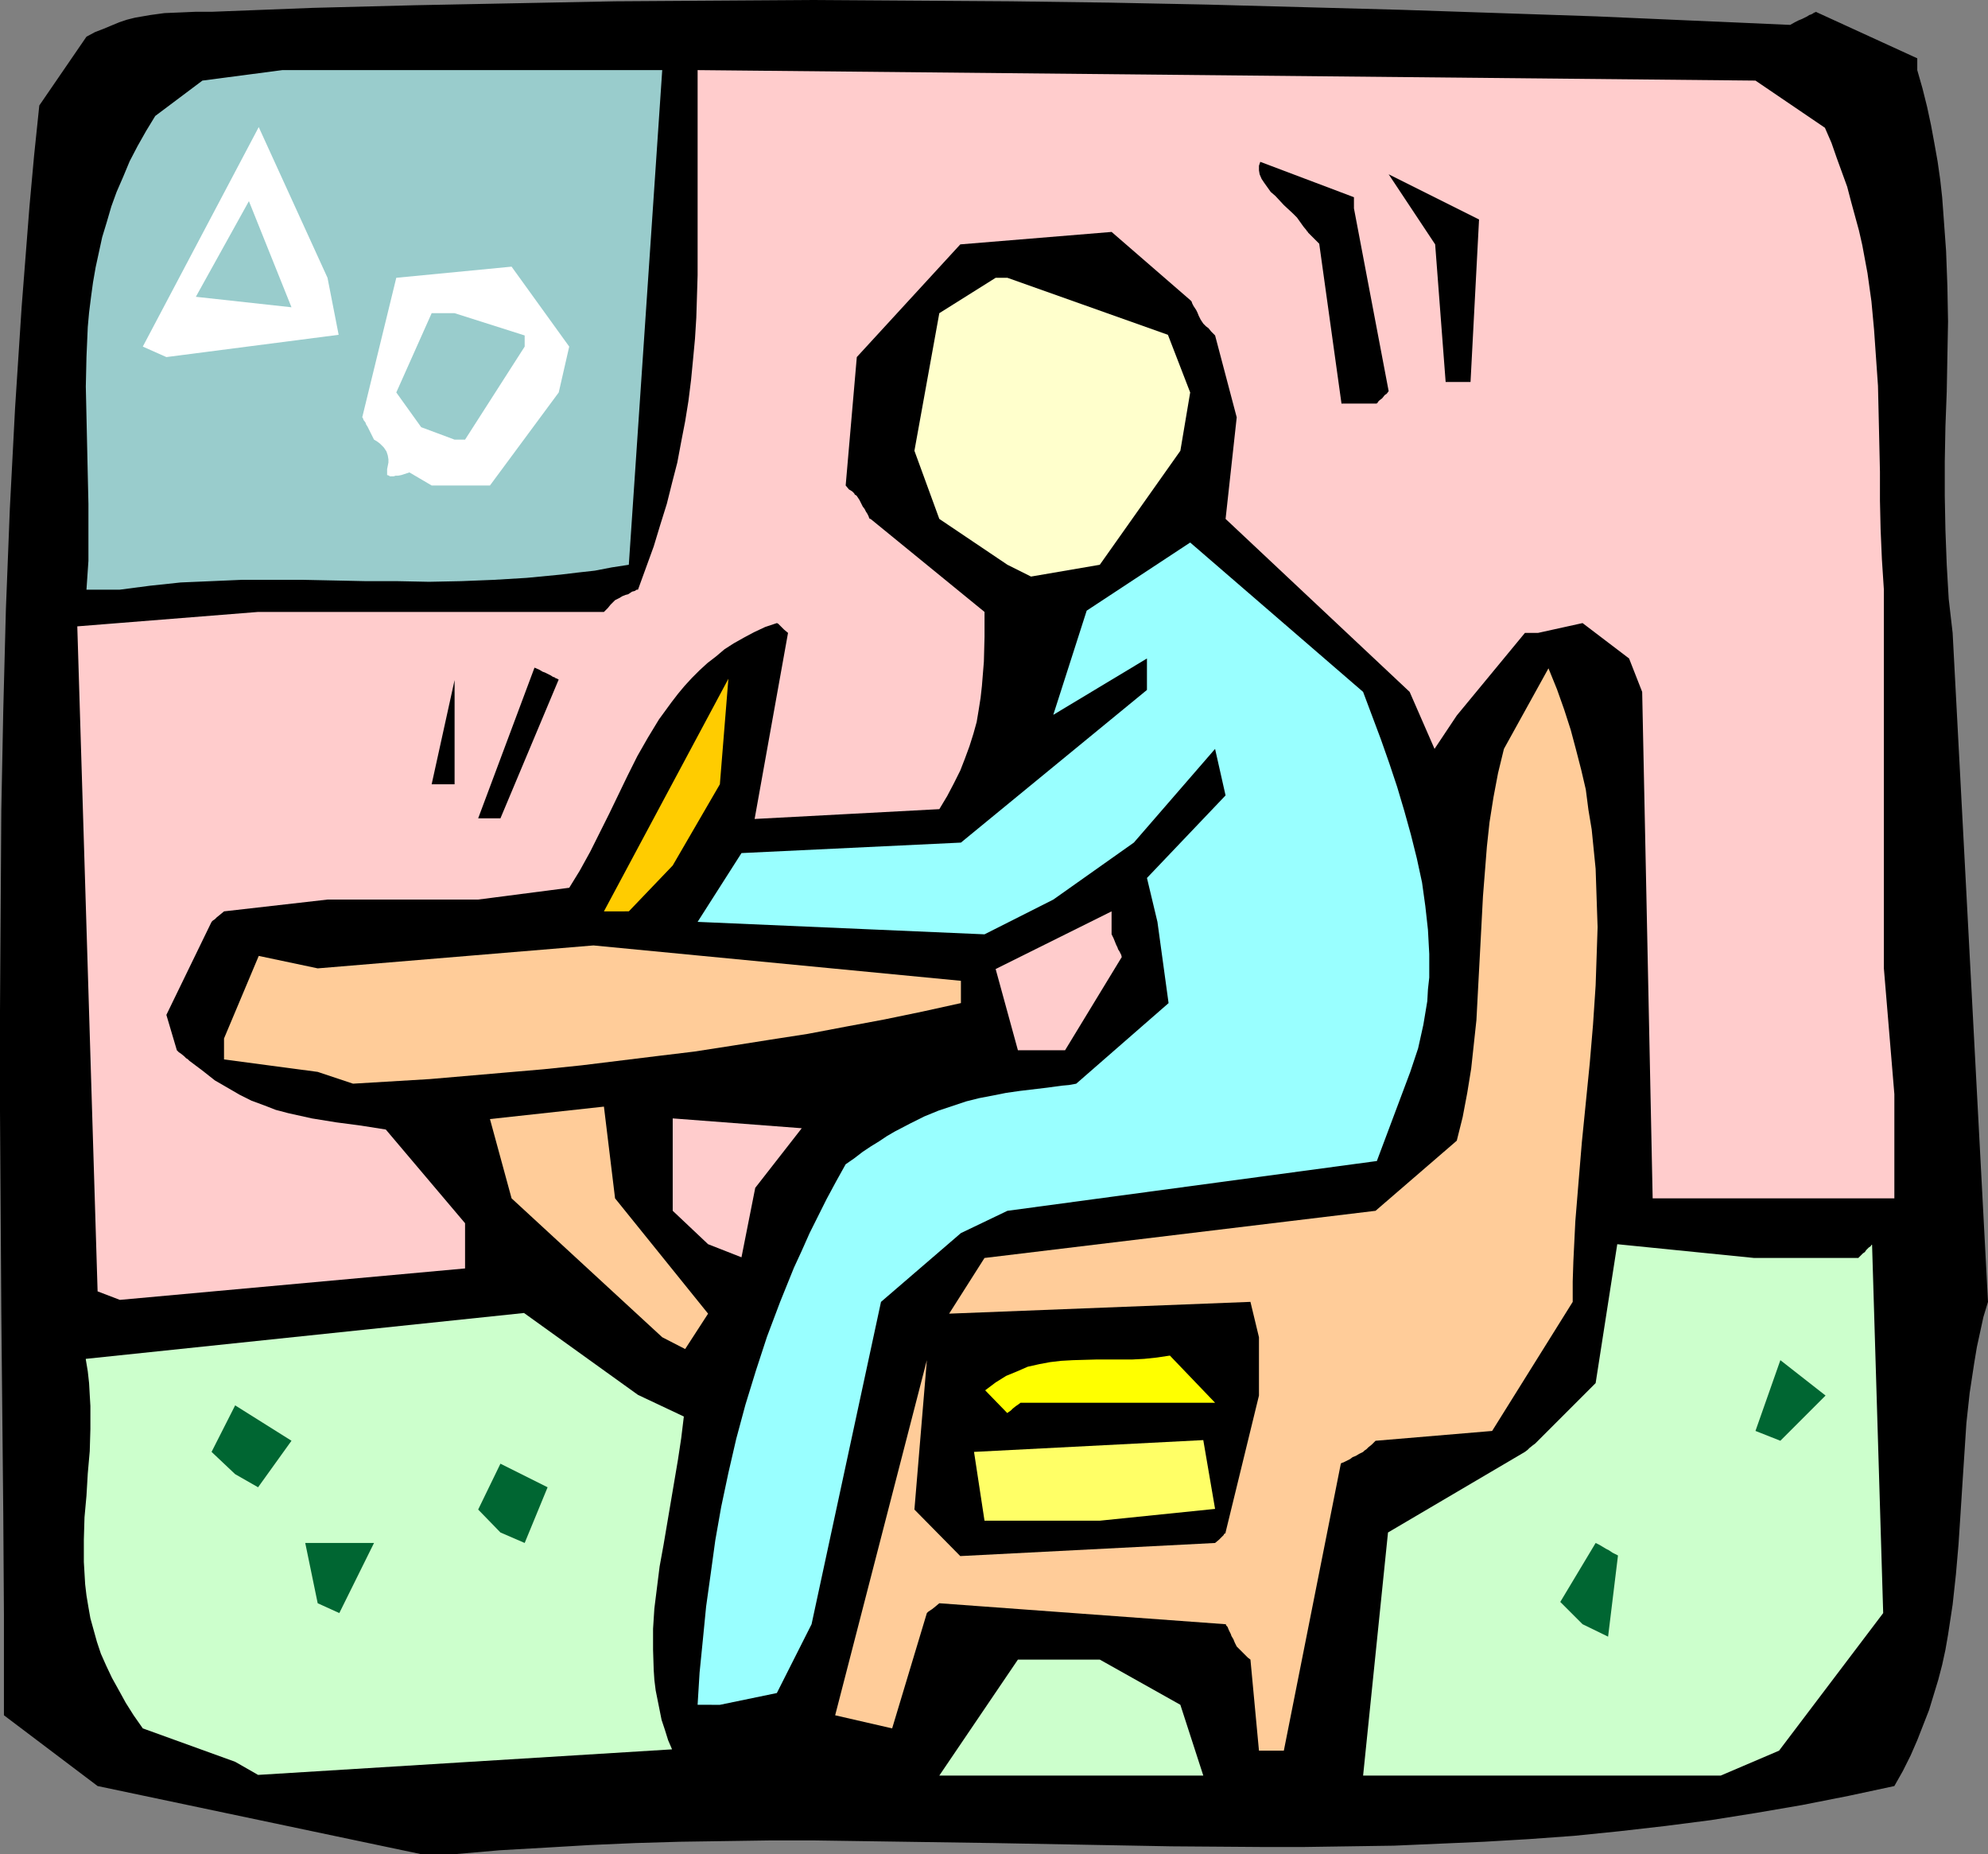 <?xml version="1.0" encoding="UTF-8" standalone="no"?>
<svg
   version="1.0"
   width="129.766mm"
   height="121.005mm"
   id="svg29"
   sodipodi:docname="Student at Desk 1.wmf"
   xmlns:inkscape="http://www.inkscape.org/namespaces/inkscape"
   xmlns:sodipodi="http://sodipodi.sourceforge.net/DTD/sodipodi-0.dtd"
   xmlns="http://www.w3.org/2000/svg"
   xmlns:svg="http://www.w3.org/2000/svg">
  <rect width="100%" height="100%" fill="#808080" stroke="none"/>
  <sodipodi:namedview
     id="namedview29"
     pagecolor="#ffffff"
     bordercolor="#000000"
     borderopacity="0.25"
     inkscape:showpageshadow="2"
     inkscape:pageopacity="0.0"
     inkscape:pagecheckerboard="0"
     inkscape:deskcolor="#d1d1d1"
     inkscape:document-units="mm" />
  <defs
     id="defs1">
    <pattern
       id="WMFhbasepattern"
       patternUnits="userSpaceOnUse"
       width="6"
       height="6"
       x="0"
       y="0" />
  </defs>
  <path
     style="fill:#000000;fill-opacity:1;fill-rule:evenodd;stroke:none"
     d="M 103.909,457.343 24.078,440.536 0.97,423.083 V 398.196 L 0.808,373.309 0.323,323.696 0,274.083 V 249.357 L 0.162,224.632 0.323,199.906 0.808,175.18 1.454,150.293 2.424,125.567 3.717,100.68 5.333,75.793 6.302,63.349 7.272,50.906 8.403,38.462 9.696,26.018 21.331,9.05 23.432,7.919 25.533,7.111 27.472,6.303 29.411,5.495 31.35,4.848 33.29,4.363 37.006,3.717 40.562,3.232 44.44,3.071 48.157,2.909 h 4.04 L 77.245,1.939 102.293,1.293 127.017,0.808 151.742,0.323 176.305,0.162 200.707,0 l 24.402,0.162 24.24,0.162 24.24,0.323 24.24,0.485 24.078,0.646 23.917,0.646 24.078,0.808 23.917,0.808 47.834,2.101 1.131,-0.646 0.97,-0.485 0.808,-0.323 0.646,-0.323 0.646,-0.323 0.485,-0.323 0.485,-0.162 0.323,-0.162 0.485,-0.323 h 0.162 l 0.162,-0.162 25.048,11.474 v 2.909 l 1.293,4.525 1.131,4.525 0.97,4.525 0.808,4.363 0.808,4.525 0.646,4.525 0.485,4.363 0.323,4.363 0.646,8.888 0.323,8.727 0.162,8.727 -0.162,8.565 -0.162,8.727 -0.323,8.565 -0.162,8.565 v 8.565 l 0.162,8.403 0.323,8.565 0.485,8.403 0.485,4.202 0.485,4.202 8.726,164.999 -1.131,3.717 -0.808,3.717 -0.808,3.717 -0.646,3.879 -1.131,7.434 -0.808,7.434 -0.485,7.434 -0.485,7.434 -0.485,7.595 -0.485,7.434 -0.646,7.434 -0.808,7.434 -1.131,7.434 -0.646,3.717 -0.808,3.717 -0.97,3.717 -1.131,3.717 -1.131,3.717 -1.454,3.717 -1.454,3.717 -1.616,3.717 -1.939,3.879 -2.101,3.717 -11.312,2.424 -11.474,2.262 -11.312,1.939 -11.15,1.778 -11.312,1.454 -11.312,1.293 -11.15,1.131 -11.15,0.808 -10.989,0.646 -11.15,0.485 -11.15,0.485 -10.989,0.162 -10.989,0.162 h -10.989 l -21.978,-0.162 -43.955,-0.808 -21.978,-0.323 -22.139,-0.323 h -10.989 l -10.989,0.162 -11.15,0.162 -10.989,0.323 -11.15,0.485 -10.989,0.646 -11.312,0.646 -11.15,0.97 z"
     id="path1" />
  <path
     style="fill:#ccffcc;fill-opacity:1;fill-rule:evenodd;stroke:none"
     d="m 418.867,437.951 h -82.578 l 6.141,-59.956 33.774,-19.877 0.646,-0.485 0.485,-0.485 0.808,-0.646 0.646,-0.485 0.323,-0.323 0.162,-0.162 0.162,-0.162 v 0 l 14.221,-14.221 5.333,-34.26 33.774,3.394 h 25.694 l 0.646,-0.646 0.485,-0.485 0.485,-0.323 0.323,-0.485 0.646,-0.646 0.485,-0.323 0.162,-0.323 h 0.162 v -0.162 l 2.747,90.984 -25.694,33.937 -14.382,6.141 z"
     id="path2" />
  <path
     style="fill:#ccffcc;fill-opacity:1;fill-rule:evenodd;stroke:none"
     d="m 58.014,434.557 -22.786,-8.242 -2.262,-3.232 -1.939,-3.071 -1.778,-3.232 -1.616,-2.909 -1.454,-3.071 -1.293,-2.909 -0.97,-2.909 -0.808,-2.909 -0.808,-2.909 -0.485,-2.747 -0.485,-2.909 -0.323,-2.747 -0.162,-2.747 -0.162,-2.747 v -5.495 l 0.162,-5.495 0.485,-5.333 0.323,-5.495 0.485,-5.495 0.162,-5.495 v -5.656 l -0.162,-2.747 -0.162,-2.909 -0.323,-2.909 -0.485,-2.909 v -0.162 l 108.11,-11.312 28.118,20.201 11.312,5.333 -0.646,5.333 -0.808,5.333 -1.778,10.504 -1.778,10.504 -0.97,5.333 -0.646,5.171 -0.646,5.171 -0.323,5.01 v 5.171 l 0.162,5.01 0.162,2.424 0.323,2.586 0.485,2.424 0.485,2.424 0.485,2.424 0.808,2.424 0.808,2.586 0.97,2.262 -102.131,6.303 z"
     id="path3" />
  <path
     style="fill:#ccffcc;fill-opacity:1;fill-rule:evenodd;stroke:none"
     d="m 231.734,437.951 19.392,-28.604 h 20.2 l 19.877,11.151 5.656,17.453 h -59.792 z"
     id="path4" />
  <path
     style="fill:#ffcc99;fill-opacity:1;fill-rule:evenodd;stroke:none"
     d="m 310.595,431.81 -2.101,-22.463 -0.646,-0.485 -0.485,-0.485 -0.808,-0.808 -0.646,-0.646 -0.323,-0.323 -0.162,-0.162 -0.162,-0.162 -0.162,-0.162 -0.485,-0.97 -0.323,-0.808 -0.485,-0.808 -0.162,-0.485 -0.323,-0.646 -0.162,-0.323 -0.323,-0.808 -0.323,-0.323 v -0.162 l -0.162,-0.162 -70.619,-5.171 -0.97,0.808 -0.808,0.646 -0.485,0.323 -0.485,0.323 -0.162,0.162 -0.162,0.162 v 0 l -8.565,28.443 -14.059,-3.232 22.624,-87.59 -3.07,36.846 11.312,11.474 62.862,-3.232 0.97,-0.808 0.646,-0.646 0.485,-0.485 0.162,-0.323 0.323,-0.162 v -0.162 l 8.242,-33.776 v -14.383 l -2.101,-8.727 -74.336,2.909 8.726,-13.736 96.475,-11.636 20.038,-17.292 1.454,-5.818 1.131,-5.979 0.97,-5.979 0.646,-5.979 0.646,-5.979 0.323,-6.141 0.646,-12.12 0.646,-12.282 0.485,-6.141 0.485,-6.141 0.646,-5.979 0.97,-6.141 1.131,-5.979 1.454,-5.979 10.989,-19.877 2.101,5.171 1.778,5.01 1.616,5.01 1.293,4.848 1.293,5.01 1.131,4.848 0.646,5.01 0.808,4.848 0.485,4.848 0.485,4.848 0.162,4.848 0.162,4.848 0.162,4.687 -0.162,4.848 -0.323,9.535 -0.646,9.696 -0.808,9.535 -0.97,9.696 -0.97,9.696 -0.808,9.696 -0.808,9.858 -0.485,9.858 -0.162,5.01 v 5.01 l -19.877,31.836 -28.765,2.424 -0.485,0.485 -0.485,0.485 -0.808,0.646 -0.485,0.485 -0.485,0.323 -0.162,0.162 -0.162,0.162 v 0 l -0.97,0.485 -0.808,0.485 -0.808,0.323 -0.646,0.485 -0.97,0.485 -0.646,0.323 -0.485,0.162 -0.162,0.162 v 0 l -14.059,70.783 z"
     id="path5" />
  <path
     style="fill:#99ffff;fill-opacity:1;fill-rule:evenodd;stroke:none"
     d="m 172.104,420.497 0.485,-7.919 0.808,-8.08 0.808,-8.242 1.131,-8.08 1.131,-8.242 1.454,-8.242 1.778,-8.403 1.939,-8.403 2.262,-8.403 2.586,-8.403 2.747,-8.403 3.232,-8.565 3.394,-8.403 1.939,-4.202 1.939,-4.363 2.101,-4.202 2.101,-4.202 2.262,-4.202 2.424,-4.363 2.101,-1.454 2.101,-1.616 1.939,-1.293 2.101,-1.293 1.939,-1.293 1.939,-1.131 3.717,-1.939 3.555,-1.778 3.555,-1.454 3.394,-1.131 3.394,-1.131 3.232,-0.808 3.394,-0.646 3.232,-0.646 3.394,-0.485 6.787,-0.808 3.555,-0.485 1.778,-0.162 1.778,-0.323 22.786,-19.877 -2.747,-20.039 -2.586,-10.828 19.392,-20.362 -2.586,-11.474 -20.038,23.11 -19.877,14.06 -16.968,8.565 -70.781,-3.071 10.827,-16.969 54.136,-2.586 45.894,-37.654 v -7.757 l -23.109,13.898 8.242,-25.695 25.533,-16.807 42.662,36.846 4.363,11.636 2.101,5.979 1.939,5.818 1.778,5.979 1.616,5.818 1.454,5.818 1.293,5.979 0.808,5.818 0.646,5.818 0.323,5.979 v 2.747 3.071 l -0.323,2.909 -0.162,2.909 -0.485,2.909 -0.485,2.909 -0.646,2.909 -0.646,2.909 -0.97,2.909 -0.97,2.909 -8.242,21.978 -91.142,12.282 -11.474,5.495 -19.715,16.969 -17.13,79.51 -8.565,16.969 -14.059,2.909 z"
     id="path6" />
  <path
     style="fill:#006632;fill-opacity:1;fill-rule:evenodd;stroke:none"
     d="m 390.425,400.62 -5.494,-5.495 8.726,-14.544 0.97,0.485 0.808,0.485 0.808,0.485 0.646,0.323 0.485,0.323 0.485,0.323 0.646,0.323 0.323,0.162 0.323,0.162 v 0.162 l -2.424,19.877 z"
     id="path7" />
  <path
     style="fill:#006632;fill-opacity:1;fill-rule:evenodd;stroke:none"
     d="m 78.376,395.448 -3.07,-14.868 h 16.968 l -8.565,17.292 z"
     id="path8" />
  <path
     style="fill:#006632;fill-opacity:1;fill-rule:evenodd;stroke:none"
     d="m 123.462,377.995 -5.494,-5.656 5.494,-11.312 11.635,5.818 -5.656,13.736 z"
     id="path9" />
  <path
     style="fill:#ffff66;fill-opacity:1;fill-rule:evenodd;stroke:none"
     d="m 265.509,375.086 h -22.624 l -2.586,-16.969 56.56,-2.909 2.909,16.969 -28.442,2.909 z"
     id="path10" />
  <path
     style="fill:#006632;fill-opacity:1;fill-rule:evenodd;stroke:none"
     d="m 58.014,363.612 -5.818,-5.495 5.818,-11.474 13.898,8.727 -8.242,11.474 z"
     id="path11" />
  <path
     style="fill:#006632;fill-opacity:1;fill-rule:evenodd;stroke:none"
     d="m 433.088,352.946 6.141,-17.453 11.15,8.727 -11.15,11.151 z"
     id="path12" />
  <path
     style="fill:#ffff00;fill-opacity:1;fill-rule:evenodd;stroke:none"
     d="m 243.046,342.927 1.293,-0.97 1.293,-0.97 2.586,-1.616 2.747,-1.131 2.586,-1.131 2.909,-0.646 2.586,-0.485 2.747,-0.323 2.909,-0.162 5.656,-0.162 h 5.818 3.07 l 3.07,-0.162 3.07,-0.323 3.232,-0.485 11.15,11.636 h -47.995 l -0.646,0.485 -0.485,0.323 -0.808,0.646 -0.485,0.485 -0.485,0.323 -0.162,0.162 h -0.162 v 0.162 z"
     id="path13" />
  <path
     style="fill:#ffcc99;fill-opacity:1;fill-rule:evenodd;stroke:none"
     d="m 163.377,329.837 -37.168,-34.26 -5.333,-19.554 28.118,-3.071 2.747,22.625 22.947,28.443 -5.656,8.727 z"
     id="path14" />
  <path
     style="fill:#ffcccc;fill-opacity:1;fill-rule:evenodd;stroke:none"
     d="m 24.078,318.524 -5.01,-164.03 44.602,-3.555 h 85.325 l 0.97,-0.97 0.646,-0.808 0.485,-0.485 0.323,-0.323 0.162,-0.162 0.162,-0.162 v 0 l 0.97,-0.485 0.808,-0.485 0.808,-0.323 0.646,-0.162 0.97,-0.646 0.646,-0.162 0.485,-0.323 h 0.162 0.162 l 1.939,-5.333 1.939,-5.333 1.616,-5.333 1.616,-5.171 1.293,-5.171 1.293,-5.01 0.97,-5.171 0.97,-5.01 0.808,-5.01 0.646,-5.171 0.485,-5.01 0.485,-5.171 0.323,-5.171 0.162,-5.171 0.162,-5.333 V 62.541 17.292 l 260.984,2.586 17.13,11.636 1.616,3.717 1.293,3.717 1.293,3.555 1.293,3.555 0.97,3.717 0.97,3.555 0.97,3.555 0.808,3.555 1.293,6.949 0.97,6.949 0.646,6.949 0.485,6.949 0.485,6.949 0.162,6.949 0.323,14.221 v 7.111 l 0.162,7.111 0.323,7.434 0.485,7.434 v 93.408 l 2.586,31.028 v 25.695 h -59.63 l -2.586,-124.921 -3.232,-8.242 -11.474,-8.727 -10.989,2.424 h -3.232 l -16.806,20.362 -5.494,8.242 -6.141,-14.06 -45.41,-42.664 2.747,-25.049 -5.333,-20.201 -0.485,-0.485 -0.485,-0.485 -0.646,-0.808 -0.646,-0.485 -0.323,-0.323 -0.162,-0.162 -0.162,-0.162 v 0 l -0.646,-0.97 -0.485,-0.97 -0.323,-0.808 -0.323,-0.646 -0.323,-0.485 -0.323,-0.485 -0.162,-0.323 -0.162,-0.323 -0.162,-0.485 -0.162,-0.162 -0.162,-0.162 -19.392,-16.807 -37.33,3.071 -25.533,27.796 -2.747,31.675 0.808,0.97 0.808,0.485 0.485,0.485 0.162,0.323 0.323,0.162 0.162,0.162 0.646,0.97 0.485,0.97 0.323,0.646 0.485,0.646 0.323,0.646 0.323,0.485 0.162,0.323 0.162,0.323 0.162,0.485 0.162,0.162 h 0.162 l 28.118,22.948 v 6.141 l -0.162,6.141 -0.485,5.979 -0.323,2.909 -0.485,3.071 -0.485,2.909 -0.808,2.909 -0.97,3.071 -1.131,3.071 -1.131,2.909 -1.616,3.232 -1.616,3.071 -1.939,3.232 -45.571,2.424 8.242,-45.896 -0.97,-0.808 -0.646,-0.646 -0.485,-0.485 -0.323,-0.323 -0.323,-0.162 v 0 l -2.909,0.97 -2.747,1.293 -2.424,1.293 -2.586,1.454 -2.262,1.454 -2.101,1.778 -2.101,1.616 -1.939,1.778 -1.939,1.939 -1.778,1.939 -1.616,1.939 -1.616,2.101 -3.07,4.202 -2.747,4.525 -2.586,4.525 -2.424,4.848 -4.525,9.373 -2.424,4.848 -2.262,4.525 -2.586,4.687 -2.586,4.202 -22.462,2.909 H 80.8 l -25.533,2.909 -0.97,0.808 -0.808,0.646 -0.485,0.485 -0.485,0.323 -0.162,0.162 v 0 l -0.162,0.162 -11.15,22.948 2.586,8.727 0.485,0.485 0.485,0.323 0.808,0.646 0.485,0.485 0.485,0.323 0.162,0.162 0.162,0.162 v 0 l 3.232,2.424 3.07,2.424 3.07,1.778 3.07,1.778 2.909,1.454 3.07,1.131 2.909,1.131 3.07,0.808 2.909,0.646 2.909,0.646 5.979,0.97 6.141,0.808 6.141,0.97 19.554,23.11 v 11.151 l -85.163,7.757 z"
     id="path15" />
  <path
     style="fill:#ffcccc;fill-opacity:1;fill-rule:evenodd;stroke:none"
     d="m 174.689,306.889 -8.726,-8.242 v -22.786 l 31.835,2.424 -11.474,14.706 -3.394,17.13 z"
     id="path16" />
  <path
     style="fill:#ffcc99;fill-opacity:1;fill-rule:evenodd;stroke:none"
     d="m 78.376,264.386 -23.109,-3.071 v -5.171 l 8.565,-20.362 14.544,3.071 68.034,-5.656 90.657,8.727 v 5.495 l -9.534,2.101 -9.373,1.939 -9.534,1.778 -9.373,1.778 -9.373,1.454 -9.211,1.454 -9.373,1.454 -9.373,1.131 -9.211,1.131 -9.211,1.131 -9.373,0.97 -9.373,0.808 -18.746,1.616 -18.907,1.131 z"
     id="path17" />
  <path
     style="fill:#ffcccc;fill-opacity:1;fill-rule:evenodd;stroke:none"
     d="m 251.126,259.053 -5.494,-20.039 28.603,-14.221 v 5.656 l 0.485,0.97 0.323,0.808 0.323,0.808 0.323,0.646 0.162,0.485 0.323,0.485 0.323,0.646 0.162,0.323 v 0.323 h 0.162 l -14.059,23.11 h -2.909 z"
     id="path18" />
  <path
     style="fill:#ffcc00;fill-opacity:1;fill-rule:evenodd;stroke:none"
     d="m 148.995,224.793 30.704,-57.37 -2.101,26.018 -11.635,20.039 -10.827,11.312 z"
     id="path19" />
  <path
     style="fill:#000000;fill-opacity:1;fill-rule:evenodd;stroke:none"
     d="m 117.968,201.845 13.898,-37.169 1.131,0.485 0.808,0.485 0.808,0.323 0.646,0.323 0.646,0.323 0.485,0.323 0.485,0.162 0.162,0.162 0.485,0.162 0.162,0.162 h 0.162 l -14.382,34.26 z"
     id="path20" />
  <path
     style="fill:#000000;fill-opacity:1;fill-rule:evenodd;stroke:none"
     d="m 106.494,193.442 5.656,-25.695 v 25.695 z"
     id="path21" />
  <path
     style="fill:#99cccc;fill-opacity:1;fill-rule:evenodd;stroke:none"
     d="m 21.331,145.445 0.485,-7.111 v -6.949 -7.111 l -0.162,-7.111 -0.323,-14.544 -0.162,-7.272 0.162,-7.272 0.323,-7.434 0.323,-3.555 0.485,-3.879 0.485,-3.555 0.646,-3.717 0.808,-3.717 0.808,-3.717 1.131,-3.717 1.131,-3.879 1.293,-3.555 1.616,-3.717 1.616,-3.879 1.939,-3.717 2.101,-3.717 2.262,-3.717 11.635,-8.727 19.715,-2.586 h 93.728 l -8.242,122.012 -4.202,0.646 -4.202,0.808 -4.363,0.485 -4.04,0.485 -8.403,0.808 -8.08,0.485 -8.08,0.323 -7.918,0.162 -7.918,-0.162 h -7.757 l -7.595,-0.162 -7.757,-0.162 h -7.595 -7.595 l -7.434,0.323 -7.595,0.323 -7.595,0.808 -7.434,0.97 z"
     id="path22" />
  <path
     style="fill:#ffffcc;fill-opacity:1;fill-rule:evenodd;stroke:none"
     d="m 248.541,139.304 -16.806,-11.312 -6.141,-16.807 6.141,-33.937 13.898,-8.727 h 2.909 l 39.592,14.06 5.494,14.221 -2.424,14.383 -19.877,28.119 -16.968,2.909 z"
     id="path23" />
  <path
     style="fill:#ffffff;fill-opacity:1;fill-rule:evenodd;stroke:none"
     d="m 101,116.518 -0.97,0.323 -0.97,0.323 -0.808,0.162 H 97.606 l -0.485,0.162 h -0.97 l -0.162,-0.162 -0.485,-0.162 v -0.323 -0.485 -0.646 l 0.162,-0.808 0.162,-0.808 v -0.808 l -0.162,-0.97 -0.323,-0.97 -0.646,-0.97 -0.485,-0.485 -0.485,-0.485 -0.646,-0.485 -0.808,-0.485 -0.485,-0.97 -0.485,-0.97 -0.323,-0.646 -0.323,-0.646 -0.323,-0.485 -0.162,-0.485 -0.485,-0.646 -0.162,-0.485 -0.162,-0.162 v 0 l 8.403,-34.422 28.442,-2.747 14.221,19.716 -2.586,11.312 -16.968,22.948 h -14.382 z"
     id="path24" />
  <path
     style="fill:#99cccc;fill-opacity:1;fill-rule:evenodd;stroke:none"
     d="m 103.909,105.367 -6.141,-8.565 8.726,-19.554 h 5.656 l 17.291,5.495 v 2.747 l -14.706,22.948 h -2.586 z"
     id="path25" />
  <path
     style="fill:#000000;fill-opacity:1;fill-rule:evenodd;stroke:none"
     d="m 330.956,99.549 -5.494,-39.432 -0.485,-0.485 -0.646,-0.646 -0.646,-0.646 -0.646,-0.646 -0.323,-0.323 -0.162,-0.323 h -0.162 v -0.162 l -0.808,-0.97 -0.808,-1.131 -0.808,-1.131 -0.97,-0.97 -2.262,-2.101 -2.101,-2.262 -1.131,-0.97 -0.808,-1.131 -0.808,-1.131 -0.646,-0.97 -0.485,-1.131 -0.162,-0.97 v -1.131 l 0.323,-0.97 23.109,8.727 v 2.747 l 8.565,45.088 -0.485,0.646 -0.485,0.323 -0.646,0.808 -0.646,0.485 -0.323,0.323 -0.162,0.323 h -0.162 v 0.162 z"
     id="path26" />
  <path
     style="fill:#000000;fill-opacity:1;fill-rule:evenodd;stroke:none"
     d="m 356.651,94.216 -2.586,-33.937 -11.474,-17.292 22.301,11.151 -2.101,40.078 z"
     id="path27" />
  <path
     style="fill:#ffffff;fill-opacity:1;fill-rule:evenodd;stroke:none"
     d="M 35.229,85.489 63.832,31.351 80.8,68.521 83.547,82.58 41.046,88.075 Z"
     id="path28" />
  <path
     style="fill:#99cccc;fill-opacity:1;fill-rule:evenodd;stroke:none"
     d="M 48.318,73.207 61.408,49.613 71.912,75.793 Z"
     id="path29" />
</svg>
